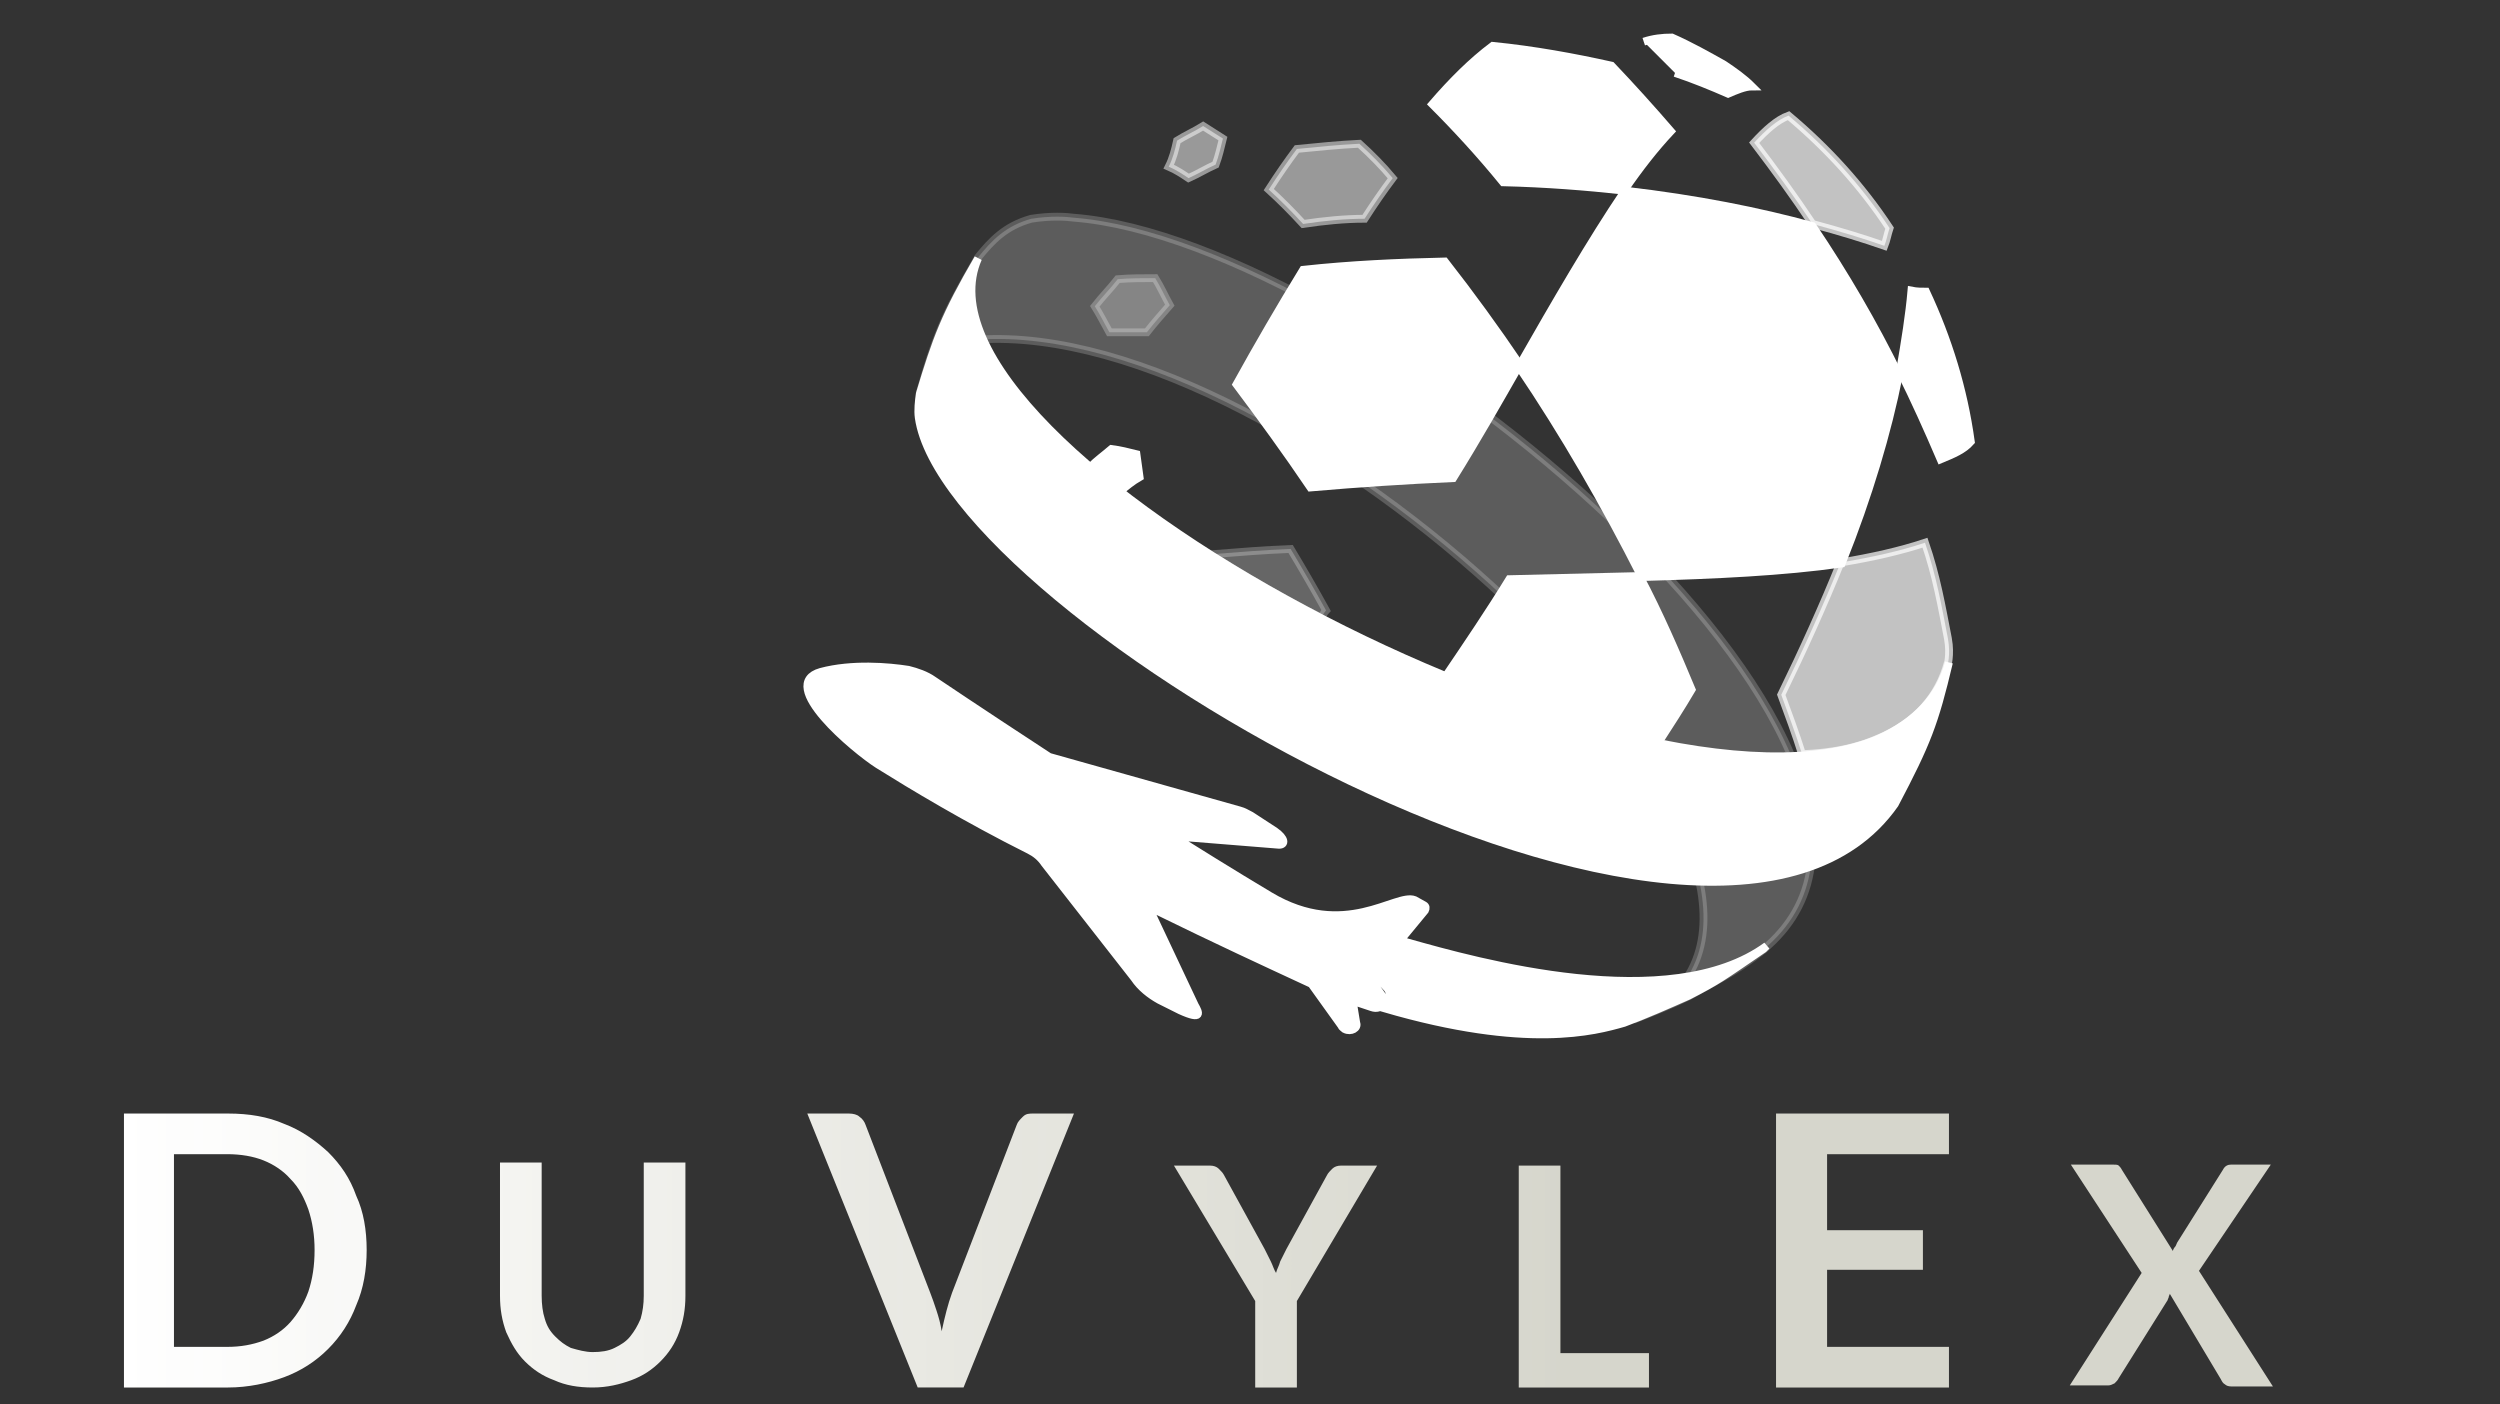 <?xml version="1.0" encoding="utf-8"?>
<!-- Generator: Adobe Illustrator 26.0.3, SVG Export Plug-In . SVG Version: 6.00 Build 0)  -->
<!DOCTYPE svg PUBLIC "-//W3C//DTD SVG 1.1//EN" "http://www.w3.org/Graphics/SVG/1.1/DTD/svg11.dtd">
<svg version="1.1" id="Layer_1" xmlns:x="http://ns.adobe.com/Extensibility/1.0/" xmlns:i="http://ns.adobe.com/AdobeIllustrator/10.0/" xmlns:graph="http://ns.adobe.com/Graphs/1.0/"
	 xmlns="http://www.w3.org/2000/svg" xmlns:xlink="http://www.w3.org/1999/xlink" x="0px" y="0px" viewBox="0 0 240 134.8"
	 style="enable-background:new 0 0 240 134.8;" xml:space="preserve">
<rect x="0" y="0" width="240" height="134.8" fill="#333333" stroke="none"/>
<style type="text/css">
	.st0{opacity:0.2;fill:#FFFFFF;stroke:#FFFFFF;stroke-width:0.75;stroke-miterlimit:10;}
	.st1{opacity:0.5;fill:#FFFFFF;stroke:#FFFFFF;stroke-width:0.75;stroke-miterlimit:10;}
	.st2{fill:#FFFFFF;stroke:#FFFFFF;stroke-width:0.75;stroke-miterlimit:10;}
	.st3{opacity:0.25;fill:#FFFFFF;stroke:#FFFFFF;stroke-width:0.75;stroke-miterlimit:10;}
	.st4{opacity:0.7;fill:#FFFFFF;stroke:#FFFFFF;stroke-width:0.75;stroke-miterlimit:10;}
	.st5{fill:url(#SVGID_1_);}
</style>
<g>
	<path class="st0" d="M103.1,20.9c-0.7-0.1-2.2-0.2-4.1,0.1c-2.5,0.7-3.8,2.1-5.1,3.7c-2.7,4.7-3.8,6.6-5.6,13
		c0.6-1.4,2-3.8,5.6-5.1c30.2-2,82.6,47.4,66.7,62.9c-0.4,0.4-1.6,1.5-3.8,2.4c1.8-0.7,3.8-1.5,5.4-2.3c4.3-2.4,4.6-2.5,7.2-4.5
		l0.3-0.3C190.3,72.5,131.1,23.1,103.1,20.9z"/>
	<path class="st1" d="M113,13.5c0.8-0.5,1.7-0.9,2.5-1.4c0.6,0.4,1.3,0.8,1.9,1.2c-0.2,0.8-0.4,1.7-0.7,2.5
		c-0.9,0.4-1.7,0.9-2.6,1.3c-0.6-0.4-1.2-0.8-1.9-1.1C112.6,15.2,112.8,14.4,113,13.5z"/>
	<path class="st2" d="M125.8,46.8c-2.3-3.4-4.7-6.7-7.1-9.9c2.1-3.8,4.2-7.4,6.4-11c4.6-0.5,9.1-0.7,13.6-0.8
		c2.5,3.2,4.9,6.5,7.2,9.9c-2,3.5-4.1,7.2-6.4,10.9C135,46.1,130.4,46.4,125.8,46.8z"/>
	<path class="st3" d="M110.9,26.7c0.5,0.8,0.9,1.7,1.4,2.6c-0.7,0.8-1.5,1.7-2.2,2.6c-1.2,0-2.4,0-3.6,0c-0.5-0.9-0.9-1.7-1.4-2.5
		c0.7-0.9,1.5-1.7,2.2-2.6C108.5,26.7,109.7,26.7,110.9,26.7z"/>
	<path class="st1" d="M125.1,21.5c-1.1-1.2-2.2-2.3-3.3-3.3c0.9-1.4,1.8-2.7,2.7-3.9c2-0.2,4-0.4,6-0.5c1.1,1,2.2,2.1,3.2,3.3
		c-0.9,1.2-1.8,2.5-2.7,3.9C129.1,21,127.1,21.2,125.1,21.5z"/>
	<path class="st2" d="M144.3,17.5c-2.2-2.7-4.5-5.2-6.8-7.5c1.9-2.2,3.8-4.1,5.8-5.6c4,0.4,7.8,1.1,11.4,1.9c1.9,2,3.8,4.1,5.7,6.3
		c-1.5,1.6-3,3.5-4.5,5.7C152.2,17.9,148.4,17.6,144.3,17.5z"/>
	<path class="st2" d="M157.6,55.4c-3.5-6.9-7.4-13.7-11.8-20.2c3.6-6.3,6.9-12,10.2-16.9c6.9,0.8,12.9,2,18,3.4
		c3.1,4.6,5.9,9.4,8.3,14.3c-1.1,5.5-2.9,11.6-5.5,18.1C171.2,54.9,164.7,55.2,157.6,55.4z"/>
	<path class="st2" d="M157.8,4c0.9-0.3,1.8-0.4,2.7-0.4c1.8,0.8,3.4,1.7,5,2.6c0.9,0.6,1.9,1.3,2.7,2.1c-0.7,0-1.6,0.4-2.3,0.7
		c-1.6-0.7-3.3-1.4-5.1-2"/>
	<path class="st2" d="M187.1,63.6c-0.9,3.3-3.2,5.7-6.7,7.3c-23.5,10.2-94.6-27.8-86.5-46.1c-3.2,5.5-4,7.7-5.6,13
		c-0.1,0.7-0.2,1.6-0.1,2.3c2.7,18.8,76.4,61.8,93.7,37.1C185,71.3,185.7,69.5,187.1,63.6z"/>
	<path class="st4" d="M181.4,21.9c-2.7-4.1-6-7.7-9.7-10.8c-1.1,0.4-2.2,1.4-3.3,2.6c1.9,2.5,3.8,5.1,5.6,7.8
		c2.6,0.7,4.9,1.4,6.9,2.1C181.1,23.1,181.2,22.5,181.4,21.9z"/>
	<path class="st2" d="M189.2,42.4c-0.7-5.1-2.2-9.9-4.3-14.4c-0.4,0-0.9,0-1.4-0.1c-0.2,2.3-0.6,4.8-1.1,7.7
		c1.4,2.8,2.7,5.7,3.9,8.5C187.5,43.6,188.5,43.2,189.2,42.4z"/>
	<path class="st2" d="M159.2,71.3c1.1-1.7,2.2-3.4,3.2-5.1c-1.5-3.6-3.1-7.3-5-10.9c-4,0.1-8.2,0.2-12.5,0.3c-1.9,3.1-4,6.2-6.1,9.3
		C145.8,67.8,152.8,70,159.2,71.3z"/>
	<path class="st4" d="M180.3,70.9c3.6-1.5,5.8-4,6.7-7.3c-0.1,0.5,0.3-0.7,0-2.3c-0.6-3.1-1.1-6-2.2-9.2c-2.4,0.8-5.1,1.4-8.1,1.9
		c-1.7,4.2-3.6,8.4-5.7,12.7c0.7,1.9,1.4,3.8,2,5.7C175.8,72.3,178.3,71.8,180.3,70.9z"/>
	<path class="st3" d="M126.8,59.3c0.2-0.2,0.3-0.5,0.5-0.7c-1.1-2-2.2-3.9-3.4-5.9c-2.5,0.1-5,0.3-7.5,0.5c0,0,0,0.1-0.1,0.1
		C119.6,55.4,123.1,57.4,126.8,59.3z"/>
	<path class="st2" d="M107.5,47.2c0.6-0.5,1.2-1,1.9-1.4c-0.1-0.7-0.2-1.5-0.3-2.2c-0.8-0.2-1.6-0.4-2.4-0.5c-0.7,0.6-1.4,1.1-2,1.7
		c0,0.1,0,0.1,0,0.2C105.6,45.6,106.5,46.4,107.5,47.2z"/>
	<path class="st2" d="M126.5,92.3l1.7,0.9c0.2,0.1,1.2,0.5,1.3,0.7l0.7,4.3c0.2,0.5-0.5,0.9-1.1,0.6l0,0c-0.1-0.1-0.3-0.2-0.3-0.3
		l-3.8-5.3C124.7,92.5,125.9,92,126.5,92.3z M122.8,81.1c0.6,0,0.6-0.6-0.4-1.3l-2.3-1.5c-0.4-0.2-0.7-0.4-1.1-0.5l-16-4.5l11.1,7.1
		L122.8,81.1z M131.7,94.2c-0.1-0.1-0.2-0.3-0.1-0.5l5.2-6.3c0.1-0.2,0.1-0.4-0.1-0.5l-0.9-0.5c-1.8-0.7-6.7,3.9-13.9-0.4
		c-13.9-8.3-32.3-20.7-32.3-20.7c-0.7-0.5-1.6-0.8-2.4-1c-1.9-0.3-5.4-0.6-8.4,0.2c-4.3,1.2,3.3,7.5,5.5,8.9c3.2,2,8.5,5.2,14.5,8.2
		c0.6,0.3,1.1,0.7,1.5,1.3l8.6,11c0.6,0.9,1.5,1.6,2.4,2.1l2,1c2.2,1,1.8,0.2,1.4-0.5l-4.1-8.7c-0.1-0.3,0.1-0.5,0.4-0.4
		c5.7,2.8,10.9,5.2,13.7,6.5l-0.3-0.4l0,0l0,0c-0.2-0.3-0.2-0.7,0-1c0.3-0.5,0.9-0.8,1.6-0.8c0.3,0,0.5,0.1,0.7,0.2l1.8,0.9
		c0,0,0.1,0.1,0.2,0.1c0.9,0.4,1.3,0.6,1.4,0.9l0,0.1l0,0.1l0.4,2.3l1.2,0.4c0.9,0.3,1.4-0.5,1-1.1L131.7,94.2z M135.2,90.5
		l-2.9,3.4l0.9,1l0,0l0,0c0.3,0.4,0.3,1,0.1,1.4c-0.1,0.2-0.3,0.4-0.4,0.5c13.7,4,20.2,2.2,23,1.4c1.9-0.7,4.4-1.8,6.2-2.6
		c2.9-1.5,3.1-1.7,7.2-4.5l0.3-0.3C160.3,97.6,141.6,92.3,135.2,90.5z"/>
</g>
<linearGradient id="SVGID_1_" gradientUnits="userSpaceOnUse" x1="218.135" y1="120.037" x2="11.854" y2="120.037">
	<stop  offset="0.332" style="stop-color:#FFFFF3;stop-opacity:0.8"/>
	<stop  offset="1" style="stop-color:#FFFFFF"/>
</linearGradient>
<path class="st5" d="M35.2,120c0,1.9-0.3,3.7-1,5.3c-0.6,1.6-1.5,3-2.7,4.2c-1.2,1.2-2.6,2.1-4.2,2.7c-1.6,0.6-3.5,1-5.4,1h-10
	v-26.3h10c2,0,3.8,0.3,5.4,1c1.6,0.6,3,1.6,4.2,2.7c1.2,1.2,2.1,2.5,2.7,4.2C34.9,116.3,35.2,118.1,35.2,120z M30.2,120
	c0-1.4-0.2-2.7-0.6-3.9c-0.4-1.1-0.9-2.1-1.7-2.9c-0.7-0.8-1.6-1.4-2.6-1.8c-1-0.4-2.2-0.6-3.5-0.6h-5.1v18.5h5.1
	c1.3,0,2.4-0.2,3.5-0.6c1-0.4,1.9-1,2.6-1.8c0.7-0.8,1.3-1.8,1.7-2.9C30,122.8,30.2,121.5,30.2,120z M56.9,129.8
	c0.8,0,1.5-0.1,2.1-0.4c0.6-0.3,1.1-0.6,1.5-1.1c0.4-0.5,0.7-1,1-1.7c0.2-0.7,0.3-1.4,0.3-2.2v-12.8h4v12.8c0,1.3-0.2,2.4-0.6,3.5
	c-0.4,1.1-1,2-1.8,2.8c-0.8,0.8-1.7,1.4-2.8,1.8c-1.1,0.4-2.3,0.7-3.7,0.7c-1.4,0-2.6-0.2-3.7-0.7c-1.1-0.4-2-1-2.8-1.8
	c-0.8-0.8-1.3-1.7-1.8-2.8c-0.4-1.1-0.6-2.2-0.6-3.5v-12.8h4v12.8c0,0.8,0.1,1.6,0.3,2.2c0.2,0.7,0.5,1.2,1,1.7s0.9,0.8,1.5,1.1
	C55.5,129.6,56.2,129.8,56.9,129.8z M77.5,106.9h4c0.4,0,0.8,0.1,1,0.3c0.3,0.2,0.5,0.5,0.6,0.8l6.2,16.1c0.2,0.5,0.4,1.1,0.6,1.7
	c0.2,0.6,0.4,1.3,0.5,2c0.3-1.4,0.6-2.6,1-3.7l6.2-16.1c0.1-0.3,0.3-0.5,0.6-0.8s0.6-0.3,1-0.3h3.9l-10.6,26.3h-4.4L77.5,106.9z
	 M124.5,124.9v8.3h-4v-8.3l-7.8-13h3.5c0.3,0,0.6,0.1,0.8,0.3c0.2,0.2,0.4,0.4,0.5,0.6l3.9,7.1c0.2,0.4,0.4,0.8,0.6,1.2
	c0.2,0.4,0.3,0.8,0.5,1.1c0.1-0.4,0.3-0.7,0.4-1.1c0.2-0.4,0.4-0.8,0.6-1.2l3.9-7.1c0.1-0.2,0.3-0.4,0.5-0.6
	c0.2-0.2,0.5-0.3,0.8-0.3h3.5L124.5,124.9z M149.8,129.9h8.5v3.3h-12.5v-21.3h4V129.9z M187.1,106.9v3.9h-11.7v7.3h9.2v3.8h-9.2v7.4
	h11.7v3.9h-16.6v-26.3H187.1z M205.6,122.2l-6.8-10.4h4c0.3,0,0.5,0,0.6,0.1c0.1,0.1,0.2,0.2,0.3,0.4l4.9,7.8c0-0.1,0.1-0.3,0.2-0.4
	c0.1-0.1,0.1-0.2,0.2-0.4l4.4-7c0.2-0.4,0.5-0.5,0.8-0.5h3.8l-6.9,10.2l7.1,11.1h-4c-0.3,0-0.5-0.1-0.6-0.2
	c-0.2-0.1-0.3-0.3-0.4-0.5l-4.9-8.2c0,0.1-0.1,0.2-0.1,0.3c0,0.1-0.1,0.2-0.1,0.3l-4.7,7.5c-0.1,0.2-0.2,0.3-0.4,0.5
	c-0.2,0.1-0.4,0.2-0.6,0.2h-3.7L205.6,122.2z"/>
</svg>
